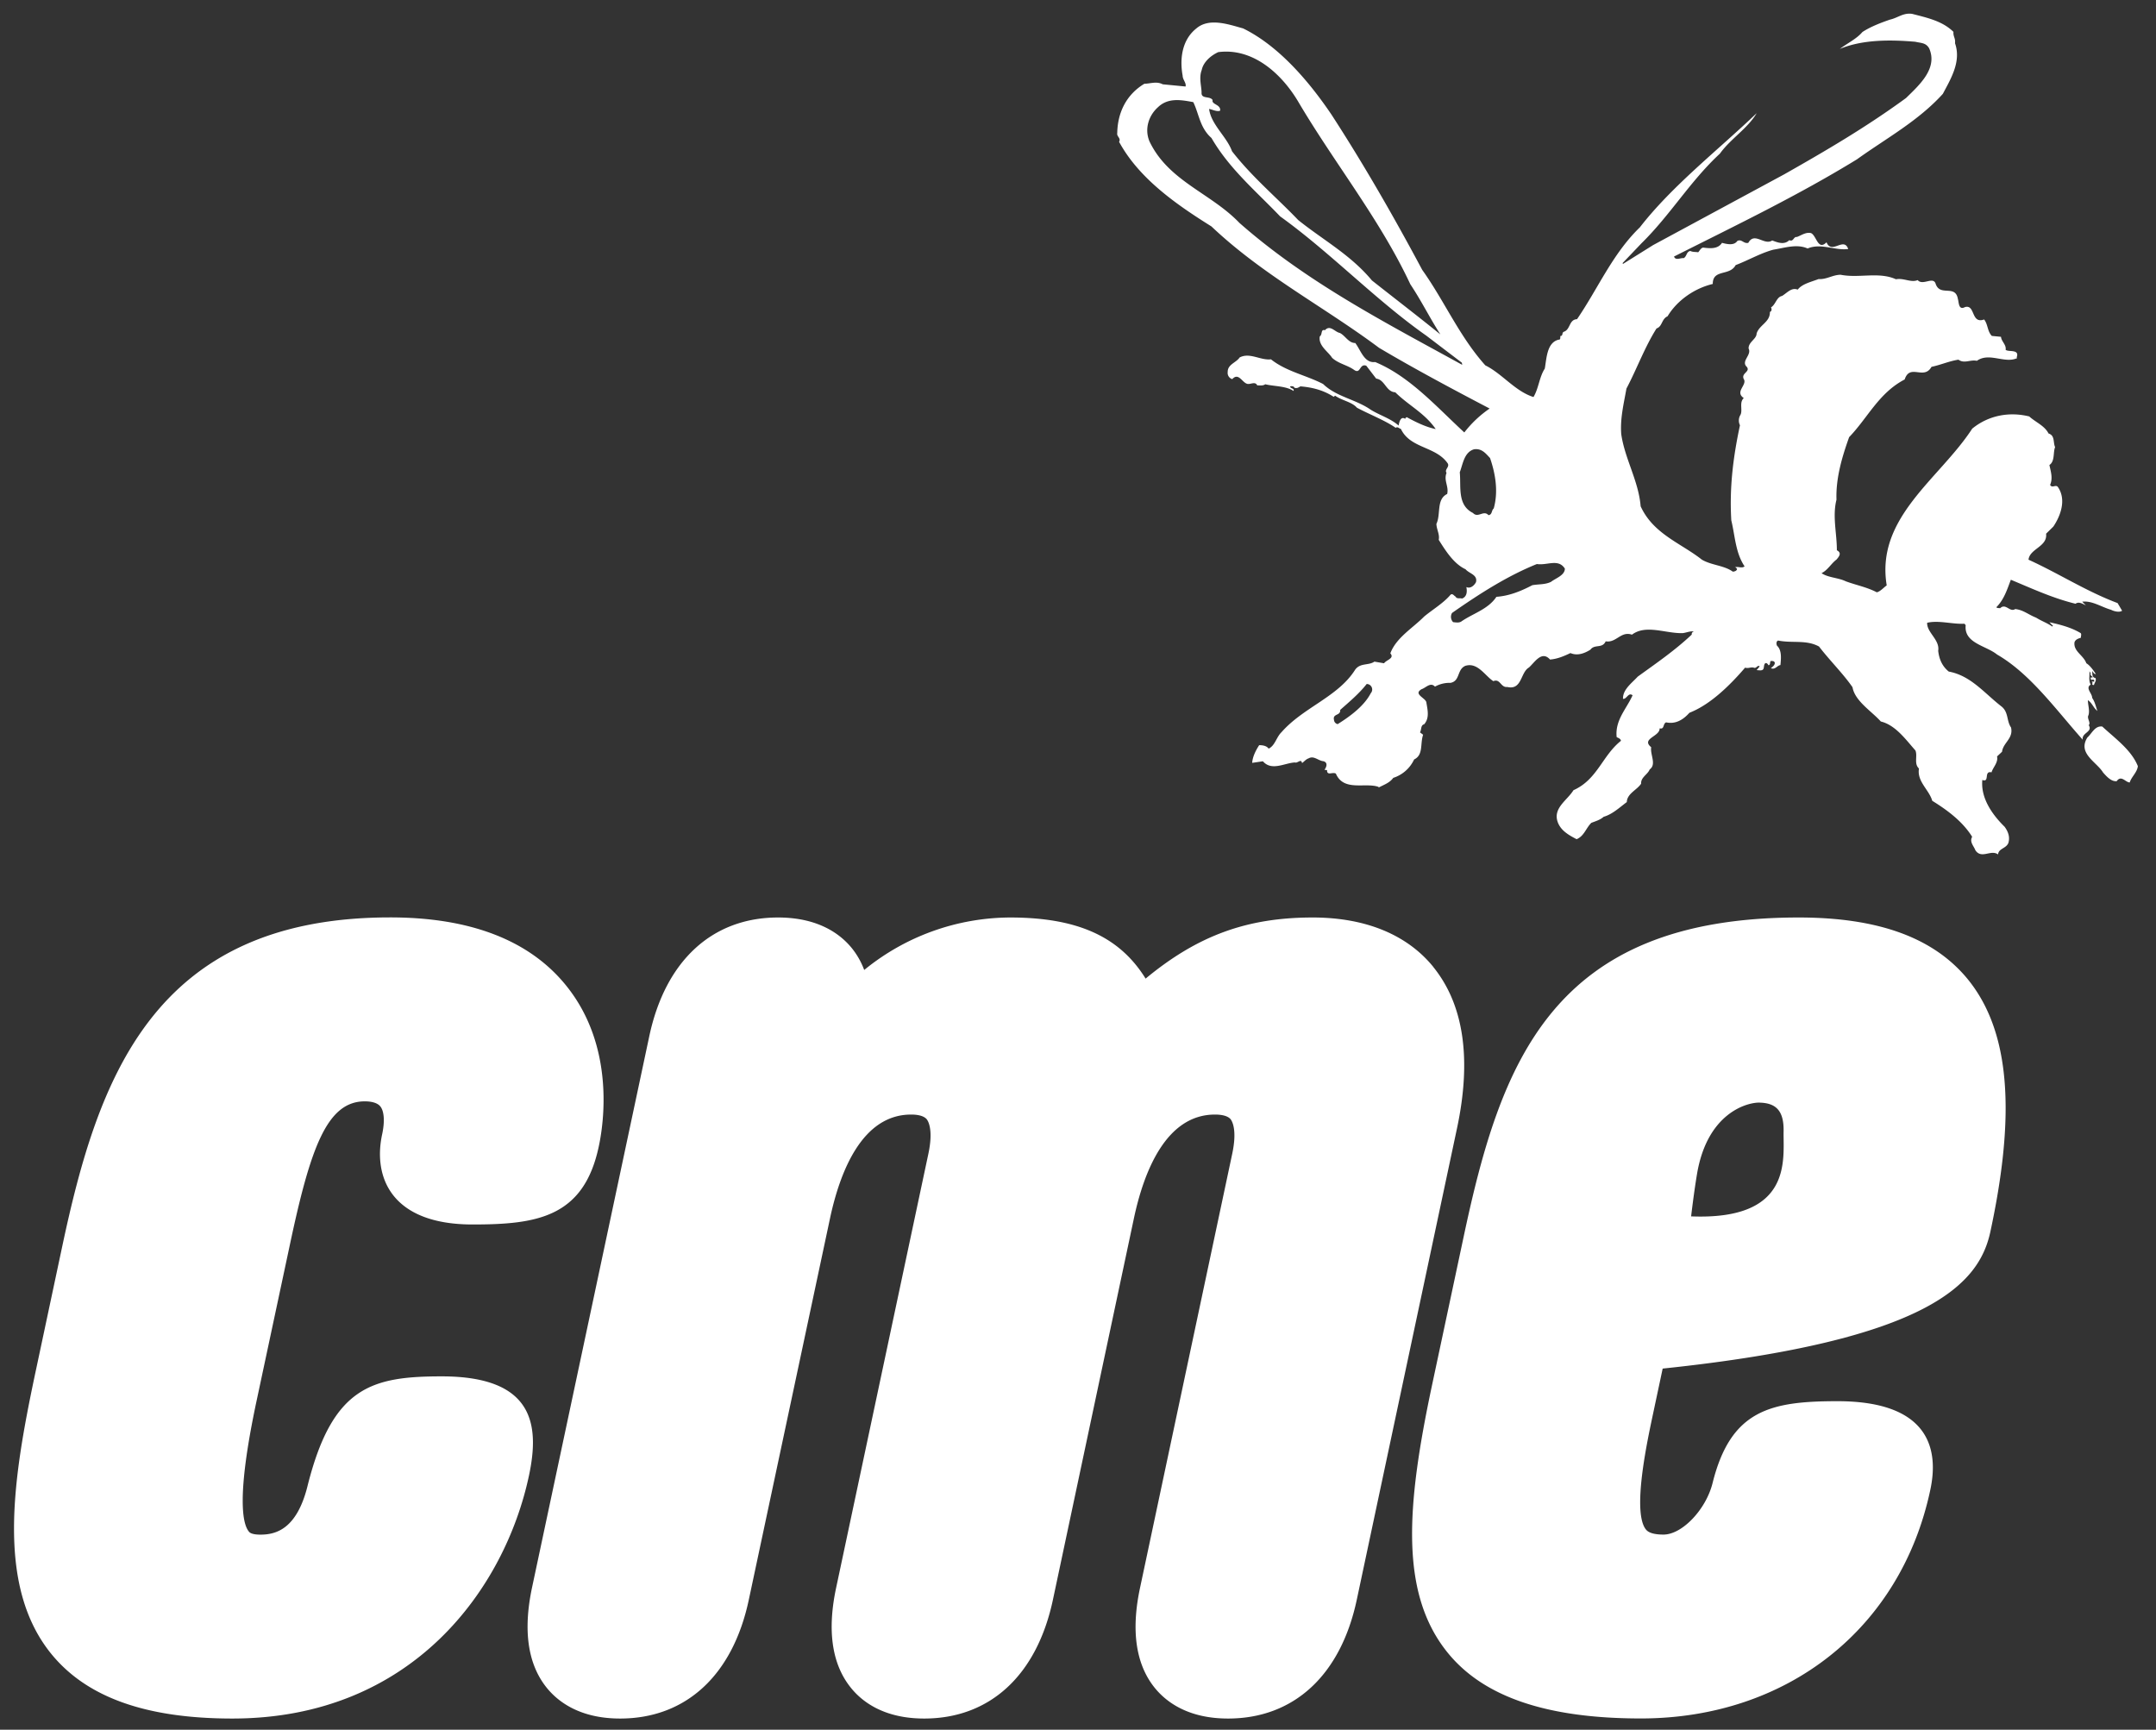 <svg id="Layer_1" data-name="Layer 1" xmlns="http://www.w3.org/2000/svg" viewBox="0 0 1172.11 940.36"><rect x="0" y="0" width="1172.11" height="940.36" fill="#333333" stroke="none"/><defs><style>.cls-1{fill:#fff;fill-rule:evenodd;}</style></defs><path class="cls-1" d="M1134.8,400.94c-5.46,8.68,5,13.2,8.55,19.05,1.8,2,4.39,5,7.39,4.69,2.51-3.56,4.84.72,7.09.69.87-3,4-5.38,4.42-8.85-3.55-8.89-12.47-15.13-19.32-21.53-4-.62-5.73,3.85-8.13,5.95ZM1062,17.35c-.23,2.56,1.19,3.39.84,6.15,3.54,10-2.4,19.51-6.6,27.51-13.49,14.88-30.92,24.24-46.66,35.58-32.49,19.94-66.06,36-99.5,52.87.85,2.37,3.51.62,5.31.87,1.74-1.11,1.33-3.42,3.55-3.91,1.23.66,2.81.49,4.28.72.86-.87,1.35-2.26,2.67-2.54,3.46.42,8,1,10.28-2.58,2.66.69,6.5,1.64,8.3-1,2.4-1.29,3.44,1.63,6,1,3.37-6.17,8.65,1.63,13-1.29,2.93,1.09,6.54,2.56,9.29-.17,2.28,1.09,2.25-2,4.09-1.72,2.43-.85,4.83-2.78,7.71-2.12,3,1.32,3.72,9.74,8.43,5,2.79,6.88,9.46-3.21,11.79,3.65-7,1-14.78-3.39-22.07-.28-5.86-2.65-12.63-.28-18.68.66-7.08,1.94-13.55,5.76-20.44,8.37-3.22,6.11-12.49,2-12.44,10.25-9.88,2.36-19.33,8.86-24.58,17.58-3.33,1.48-2.78,5.57-6,6.61-6.5,10.33-10.7,22-16.36,32.71-1.39,8-3.48,16.12-2.82,24.74,1.95,13.53,9.42,25.41,10.55,39.24,6.9,15.09,21.87,20,33.28,29,5.19,3.09,12,3.06,16.85,6.54,1-.13,2.07-.36,2.31-1.51-.45-.41-.73-1-1.35-.79,1.73-.79,3.92.72,5.41-.6-5-7.48-5.16-16.57-7.22-25-1.08-18.22,1.09-34.75,4.71-51.71a5.85,5.85,0,0,1,.08-5.31c1.72-2.57-.74-7,2-9.45-5.14-3.52,2.13-7.18-.05-10.41-1.46-3.23,3.83-3.89,1.67-6.58-3.31-3.11,2.82-6.39,1-9.94-.18-3.56,4.34-5.16,4.34-8.14,1.42-4.73,7.43-6.2,7.23-11.78,1.19-.4,1-1.84.6-2.47,2.52-1.44,3-5.64,6-6.2,2.89-1.77,5.12-4.76,8.52-3.45,2.47-3.18,7.44-4.21,11.34-5.74,4.29.31,7.7-2.32,12-2.34,10.06,2,20.79-1.77,30.1,2.46,4.07-.85,8.27,2,11.78.44,2.79,3.26,8.51-2.27,9.79,2.06,2.43,7.13,10.74.06,12.09,8.28.56,1.78.32,6.23,3.83,4.34,5.76-1.6,3.16,9.34,10.42,6.73,2.12,2.68,1.7,6.35,4.18,8.94l5,.48c.17,2.52,3,4.33,2.51,7.07,1.52,1.36,7.77-.56,6,4.15l.26.37c-6.82,3.17-15.12-3.35-21.9,1.47-3.51-.8-6.84,1.7-10-.62-5,.74-9.67,2.86-14.66,3.89-4.17,7.43-11.67-2-14.59,6.87-14.07,7.32-20.08,20.9-30.19,31.35-3.75,10.49-7.29,22.17-6.88,34-2.29,9.05.24,18.32.21,27.5,2.81,1.47,1.22,3.35-.14,5-3.09,2.33-4.83,5.84-8.19,7.44,3.54,2.48,9.06,2.43,13.12,4.41,5.73,2.14,11.47,3.16,16.92,6,2-.49,3.58-2.47,5.39-3.75-6.12-37,28.83-58,46.48-85.21,8.79-7.2,20.08-9.34,31-6.64,3.51,3.19,8.33,5,10.5,9.27,3.61,1.1,2.38,4.93,3.58,7.43-1.2,2.59,0,7.67-3.11,9.7.7,3.45,2,7.1.38,10.81,1.11,2,3-.34,4.19,1.1,4.74,6.77,1.62,15.53-2.43,21.56l-3.94,3.87c.83,7.14-8.9,8.08-9.56,14.14,16.4,7.44,31.44,17.23,48.43,23.59l2.45,4.15c-1.43,1.06-4.43.33-6-.51-5.25-1.49-10.29-5.06-15.69-4.4l2,2c-1.63-.75-3.82-2.26-5.63-.88-12.33-3-23.65-8.26-35.17-13.05-2,5.27-3.72,10.82-7.89,14.94.53.62,1.38.38,2.07.55,3.06-3,5.28,2.45,8.2.43,4.55.53,7.22,3.11,11.35,4.68,2.88,1.84,6,2.87,8.8,4.83l.38-.38-1.94-1.95c5.63,1.23,11.88,2.8,17,5.92.56.65.07,1.7.09,2.54-1.17.31-3,.87-3.46,2.5-.59,4.93,4.94,7,6.43,11.32,2.12,1.29,4,4.09,5.18,5.86-1.16.15-1.36-1.08-2-1.58.25.85-.4,3.5,1.74,3.72.8,1.39-.48,2.56-.75,3.85-1.87,0-.12-1.07-1.23-1.91.49-.07,1.16.34,1.42-.23-.26-1.93-2.29.65-1.93-2,.35,0,1,.23,1.07-.26-.72-.54-1.08-.69-1.29-1.49.4-.63-.21-1-.52-1.57.24,2.33-.59,5.06.73,7.24-3.16,1.85.83,4.77.76,7.2,1.53,2.21,2,4.75,2.85,7.14-2.4-2-2.67-4.12-5.14-5.89-.11,2.35,1.11,5.58.28,8.21-1,1.69,1.47,4.11.14,5.39,2.39,3.79-4,4.05-3.24,7.92-14.27-15.94-28.45-35.87-46.58-46.32-6-4.89-18.1-6.13-17.06-15.93l-.63-.82c-6.58.36-14-2-20.32-.52-.24,5.33,7,9.24,6,15.25.53,4.45,2.08,8.31,5.75,11.28,12,2.23,19.2,11.61,28.51,18.85,4.1,3.1,2.81,7.9,5.34,11.54,1.39,6-4.27,8.2-4.89,13.2l-2.71,2.54c.74,3.3-2.26,6-3,8.65-4.4-1-.79,5.71-5,4.14-.94,9.55,5,18.49,12.15,25.49,1.81,2.54,3,5.42,2,8.78-1.25,3.07-5.32,2.91-5.6,6.23-3.9-2.87-9,2.71-12.33-2.28-.91-2.39-3.33-4.57-1.75-7.31-5.24-8.44-13.64-14.59-21.7-19.58-1.7-6-8.41-10.49-7.22-17.54-2.85-2.66-.66-6.71-1.92-9.81-5.25-5.91-10.81-13.81-18.81-15.76-5.09-5.66-14.1-11.13-15.4-18.62-4.9-7.19-12.51-14.69-18.2-22.14-6.92-3.81-14.58-1.69-22.21-3.25-1.21.38-1,2.08-.64,2.79,2.76,2.54,2.17,7.25,1.87,10.55-1.78.19-2.86,2.72-5.17,1.68,1-.92,2.17-1.58,2.09-3-.37-1-1.23-.85-2.07-.94-.87.49,0,2-1.33,2.38-.34-.66-1.24-1.77-2-.89-1,1.45.27,3.83-2.83,3.63L955,364.3l1.65-2c-1.1-1-1.65,1-2.92.76-1.8-.68-3.16.55-5-.1-8.22,9.55-18.84,20.08-30.28,24.54-3.35,3.77-7.49,6.32-12.65,5.21-1.86.67-.82,4-3.54,3.23.26,4.46-10.3,5.59-4.59,10.28-.64,4.07,3,9.31-.8,12.06-1.12,2.81-4.91,4.31-4.67,7.76-2.29,3.47-7.64,5.37-7.79,10-4,3-7.91,6.68-12.57,8-2,1.76-4.41,2.4-6.72,3.3-2.9,2.83-3.91,7.22-8,8.88-4.2-2.19-9-4.8-10.49-10-2-7.21,5.52-11.28,8.79-16.64,13-5.79,15.63-18.74,25.81-26.84-.16-1.16-1.39-1.53-2.33-2-1-9.26,5.46-15.47,8.65-22.77-2.36-1.76-3.19,2.29-5.21,1.94-.17-5.1,4.9-8.64,8-12.05,10.24-7.42,20-14.07,29.39-22.88a1.34,1.34,0,0,1,1.27-1.63c-1.9-.45-4.12.59-6.13.84-9.28.31-20.07-4.92-27.66.85-6-2.14-8.51,4.6-14.28,3.61-1.84,4.11-6,1.36-8.3,4.54-3,1.88-6.93,3.54-10.87,1.84-3.54,1.7-7.09,3.21-11.09,3.52-4.62-5.17-8.51,1.82-11.5,4.35-4.65,2.74-3.71,12.42-11.74,10.57-3.57.46-3.85-4.76-7.59-3.16-4.6-3-8.53-10.42-15.23-8.33-4.62,2-2.71,8.26-8.06,9.25a16.32,16.32,0,0,0-8.43,2.05c-2.44-2.63-4.94.65-7.27,1.39-4.69,2.69,2,4.64,2.58,7.09.64,4.06,1.87,8.49-1.19,12-1.95.43-1.39,3-2.26,4.39l1.7,1.28c-1.7,4.92.24,11-4.9,13.45a18.86,18.86,0,0,1-11.33,10c-2,2.75-5,3.69-8,5.28l.07-.35c-7.28-2.62-19,2.69-23.28-7.25-1.77-1.07-4.87,1.4-4.79-1.91l-1.41-.13c1.07-1.42,2.07-4-.6-4.7-2.85-.26-5.16-3.23-8.1-1.5-1.2.34-2.33,1.67-3.47,2.53-.56-2.68-2.4.24-3.89-.35-5.62.28-12.64,4.84-17.41-.64l-5.82.86c.2-3.29,1.93-6.73,3.8-9.62,1.65,0,4,.24,5.14,1.89,3.52-1.65,4.17-6.23,7-8.94,11.85-13.53,30.75-19.18,40.06-34,2.76-3.81,7.23-2.14,10.45-4.36l5.25.9c1.14-1.82,5.87-2.66,3.4-5.4,3.17-8.51,12.15-13.69,18.38-20,4.49-3.75,10.56-7.33,14.35-11.86,1.18-.95,1.94.69,2.75,1,.6,1.39,2.32.68,3.51,1.06,2.82-1.06,2.78-4,2.35-6.24,2.3,1.07,4.36-1,5.23-2.67,1-4.06-3.8-4.69-5.66-7-6.46-2.95-11-10.29-14.6-16,.65-2.84-1.2-5.74-1.26-8.7,2.52-5.14-.17-13.36,5.85-16.23,1-4.2-2-7.26-.34-11.48-1.34-1.86,2-3.28.53-5.31-6.48-9.2-20.29-7.89-25.35-18.59-.94-.16-1.77-1.45-2.82-.59-5.66-4-14.41-7.35-21.08-10.94-2.78-3.19-8.22-3.89-11.85-6.54l-.79.62c-5.53-3.57-11.44-5.13-18.06-5.68-1.23.63-1.63,1.17-3.26.78-.39-1-1.31-.82-2-.88l-.41.22c.45,1.27,2.33.76,1.94,2.39-4.27-2.8-10.6-2.46-15.41-3.65-1.23.92-2.75.57-4.35.61-1.1-2.31-3.53-.5-5.26-.8-2.91-.52-4.81-6.46-8.33-2.6a3.52,3.52,0,0,1-2.47-3.86c-.1-4.17,4.66-5.09,6.47-7.9,5.51-2.94,11.26,1.66,17.06,1,8.3,6.62,19.07,8.6,28.34,13.41,7.13,6.95,17.76,8.32,25.83,13.95,4.94,3.09,10.75,4.69,15.23,8.65.18-1.29,1-5.53,3.62-3.6-.11-.6.47-.66.73-1,5,2.73,10.46,5.42,15.81,6.5-6.12-8.81-14.6-12.71-22-20-5-.2-5.58-6.83-10.37-7.43l-5.37-7c-3.82-1.41-3,4.86-6.67,2.24s-8.41-3.33-11.92-6.53c-2-3.31-7.68-6.62-6.68-11.71,1.51-.81.36-4.05,2.78-3.31,2.83-3.18,5.4,1,8.11,1.49,3,1.49,4.69,5.47,8.39,5.47,3,3.93,4.88,11.07,10.82,10.34,18.76,7.78,33.25,24.28,48.45,38.28a61.12,61.12,0,0,1,13.77-13c-19.86-10.41-40.49-21.37-60.1-33-30.07-22.44-63.09-39.43-91.14-66-18.62-11.65-39.28-25.83-50.21-46,1.17-2-1.38-2.85-1-4.72.19-11.45,5.15-21.08,14.74-26.84,3.52-.09,6.6-1.46,10,.29l12.4,1.2c.53-1.87-1.56-3.7-1.58-5.87-1.71-9.34-.29-19.58,7.46-25.71,7-6,17.63-2.14,25.42,0,19.3,9.47,35.68,28.59,48,46.81,17.65,27.18,34.12,55.92,49.37,84.46,12.13,17,20.08,36,34.29,51.9,9.29,4.62,16.09,14,26.19,17.23,2.85-4.74,3.13-10.81,6.15-15.47,1-5.65,1.13-14.2,7.57-15.73.59.16.91-.54.84-1l.07-1c1.67,0,.56-1.93,2.05-2.35,3.44-1.3,2.64-6.6,7-6.78,11.39-16.62,19.28-35.55,34.15-49.92,17.54-22.61,42.53-42,63.52-62.08-4.81,8.22-14.36,14.09-20,22-16.27,15.09-26.84,33.22-42.61,48.72l-10.34,10.84.33.36,16.34-10.21,71.25-38.46c22.69-12.86,44.51-25.62,66.22-41.48,7.21-7.07,17.38-16.08,12.58-27-1.81-3.16-4.45-2.83-7.5-3.58-14.06-1.23-29-1.16-41.07,3.89,4.35-3.29,9.07-5.42,12.28-9.2,4.43-2.89,9.92-5,15-6.74,4.38-1,7.26-3.86,12.09-3.11,8,2.08,16.29,3.82,22.3,9.67ZM662.45,28.28c-4.07,1.8-8.26,5.4-9.14,9.81-1.6,4.16-.15,8.53-.07,12.18-.3,3.77,4.52,1.74,6,4.13-.71,2.45,4.54,2.33,4.09,5.75-1.64.78-4.35-.67-6-.92,1.11,8.59,9.59,15,12.46,23,10.91,14,24.06,24.94,36,37.41,13.72,11,28.43,18.84,40.07,32.83,12.38,9.78,25.17,19.58,37.21,29.34-5.84-9.09-10.39-18.38-16.35-27.29C750.33,119.42,725.05,88.08,705.62,55c-9.24-15.39-24.72-29-43.17-26.68Zm-32.91,30c-5.19,4.64-7.37,11.94-4.66,18.5,10.28,21.7,33.35,28.12,48.92,44.38,36.79,32.4,79.35,54.18,121.14,77.18l-.21-1.17-19.27-14.66c-27.7-19.47-52-45.09-79.53-64.89-13.06-13.67-27.58-25.8-37.3-42.59-6.34-5.58-6.76-13.05-9.9-19.51-6.58-1.23-13.68-2.54-19.19,2.76Zm171.72,186c-5.31,1.69-5.92,7.91-7.65,12.46.77,7.79-1.49,17.84,7.17,22.13,2.79,3,5.74-1.79,8.44,1.2,2.15-.3,1.52-2.57,2.85-3.65,2.6-9.27.89-19-2-27.4-2.38-2.56-4.62-5.43-8.82-4.74Zm34.32,62.33c-16.12,6.5-31.19,16.14-46.17,26.61a4.15,4.15,0,0,0,.57,5c1.55.17,3.08.44,4.32-.25,6.4-4.49,14.71-6.68,19.22-13.51,7.05-.5,13.38-3.11,19.53-6.32,3.51-.63,7.05-.26,10.18-1.84,2.57-2,7.5-3.51,7.5-7.18-3.53-5.57-9.59-1.63-15.15-2.48ZM743,371.84c-4.2,5.34-9.31,9.57-14.41,14.11.31,3.28-4.2,1.86-3.37,5.4a2.52,2.52,0,0,0,2,2.31c6.41-4,14.33-9.7,18-16.81A3,3,0,0,0,743,371.84Z"/><path class="cls-1" d="M1070,532.62c-18.49-22.76-48.61-33.83-92.14-33.83-134.37,0-162.06,78.89-182.28,174.18l-17.15,80.51c-13.94,65.73-17.42,112.91,8.6,145,19.46,24,53.82,35.75,105,35.75,79.55,0,141.42-48.82,157.4-124.37,4.25-19.91,1.39-48.11-50.51-48.11-36.39,0-58,4.77-67.88,44.51-3.6,14.41-16.54,28-26.68,28-4.87,0-8.06-.9-9.54-2.74-2.28-2.85-3.14-8.26-3.14-14.85,0-15,4.48-36.15,6.56-46l5.67-26.65c146.15-15.31,172.24-46.65,178.18-74.53,5.51-25.61,8.27-47.84,8.27-67.07,0-30.21-6.8-53-20.39-69.83ZM956.65,599.44c9.21.22,13.28,4.78,13,15.9-.24,14.86,5.11,48.15-50.27,45.93,0,0,1.46-12.68,3.2-23,5.56-33.22,27.2-39,34-38.85Zm-177.4-73.7c16.52,20.44,20.87,49.9,12.87,87.57l-54.5,256.34c-8.72,41.08-34.22,64.62-70,64.62-21.81,0-33.68-9.09-39.83-16.67-10.3-12.74-13-31.07-8-54.43l50.09-235.83c2.78-13,0-17.7-.81-18.83-1.89-2.31-6.17-2.59-8.56-2.59-26.47,0-38.61,30.73-44.08,56.52l-44,207.21c-8.72,41.08-34.23,64.62-70,64.62-21.8,0-33.69-9.09-39.8-16.67-10.33-12.74-13.05-31.07-8.06-54.43l50.12-235.83c2.78-13,0-17.7-.84-18.83-1.91-2.31-6.14-2.59-8.52-2.59-26.53,0-38.61,30.73-44.11,56.52L407.1,869.65c-8.69,41.08-34.21,64.62-70,64.62-21.75,0-33.68-9.09-39.82-16.67-10.31-12.74-13-31.07-8.06-54.43L353,563.25c8.75-41,34.24-64.46,70-64.46,22,0,34,9.1,40.2,16.79a42.51,42.51,0,0,1,6.63,11.74,126.1,126.1,0,0,1,79.27-28.53c36.46,0,59.51,10.28,73.71,33.22,28.46-23.55,55.37-33.22,90.84-33.22,28.64,0,51.34,9.3,65.64,26.95Zm-471.51,10c-19.88-24.55-52-37-95.59-37-129.46,0-159.09,88.49-178.38,179.15l-15,70.54C7,804.36-2.18,862,27.78,899,47,922.7,79.26,934.27,126.32,934.27c98.31,0,148.36-71.23,161.27-132.15,5.87-27.64,2.6-53.87-47.42-53.87C202,748.25,180.91,754,167.4,807c-5.83,24.5-17.53,27.29-25.84,27.29-5,0-6-1.28-6.31-1.74-3.23-3.93-6.93-18.3,4.1-70.34l18.23-85.47c11.21-52.83,20.2-78,40.75-78,2.34,0,6.48.35,8.42,2.74,2.13,2.59,2.5,8.26,1,15.2-5,23.19,4.88,49,49.15,49,34.78,0,60.44-3.75,68.62-42.4C328.16,611.1,334.56,568.84,307.74,535.75Z"/></svg>